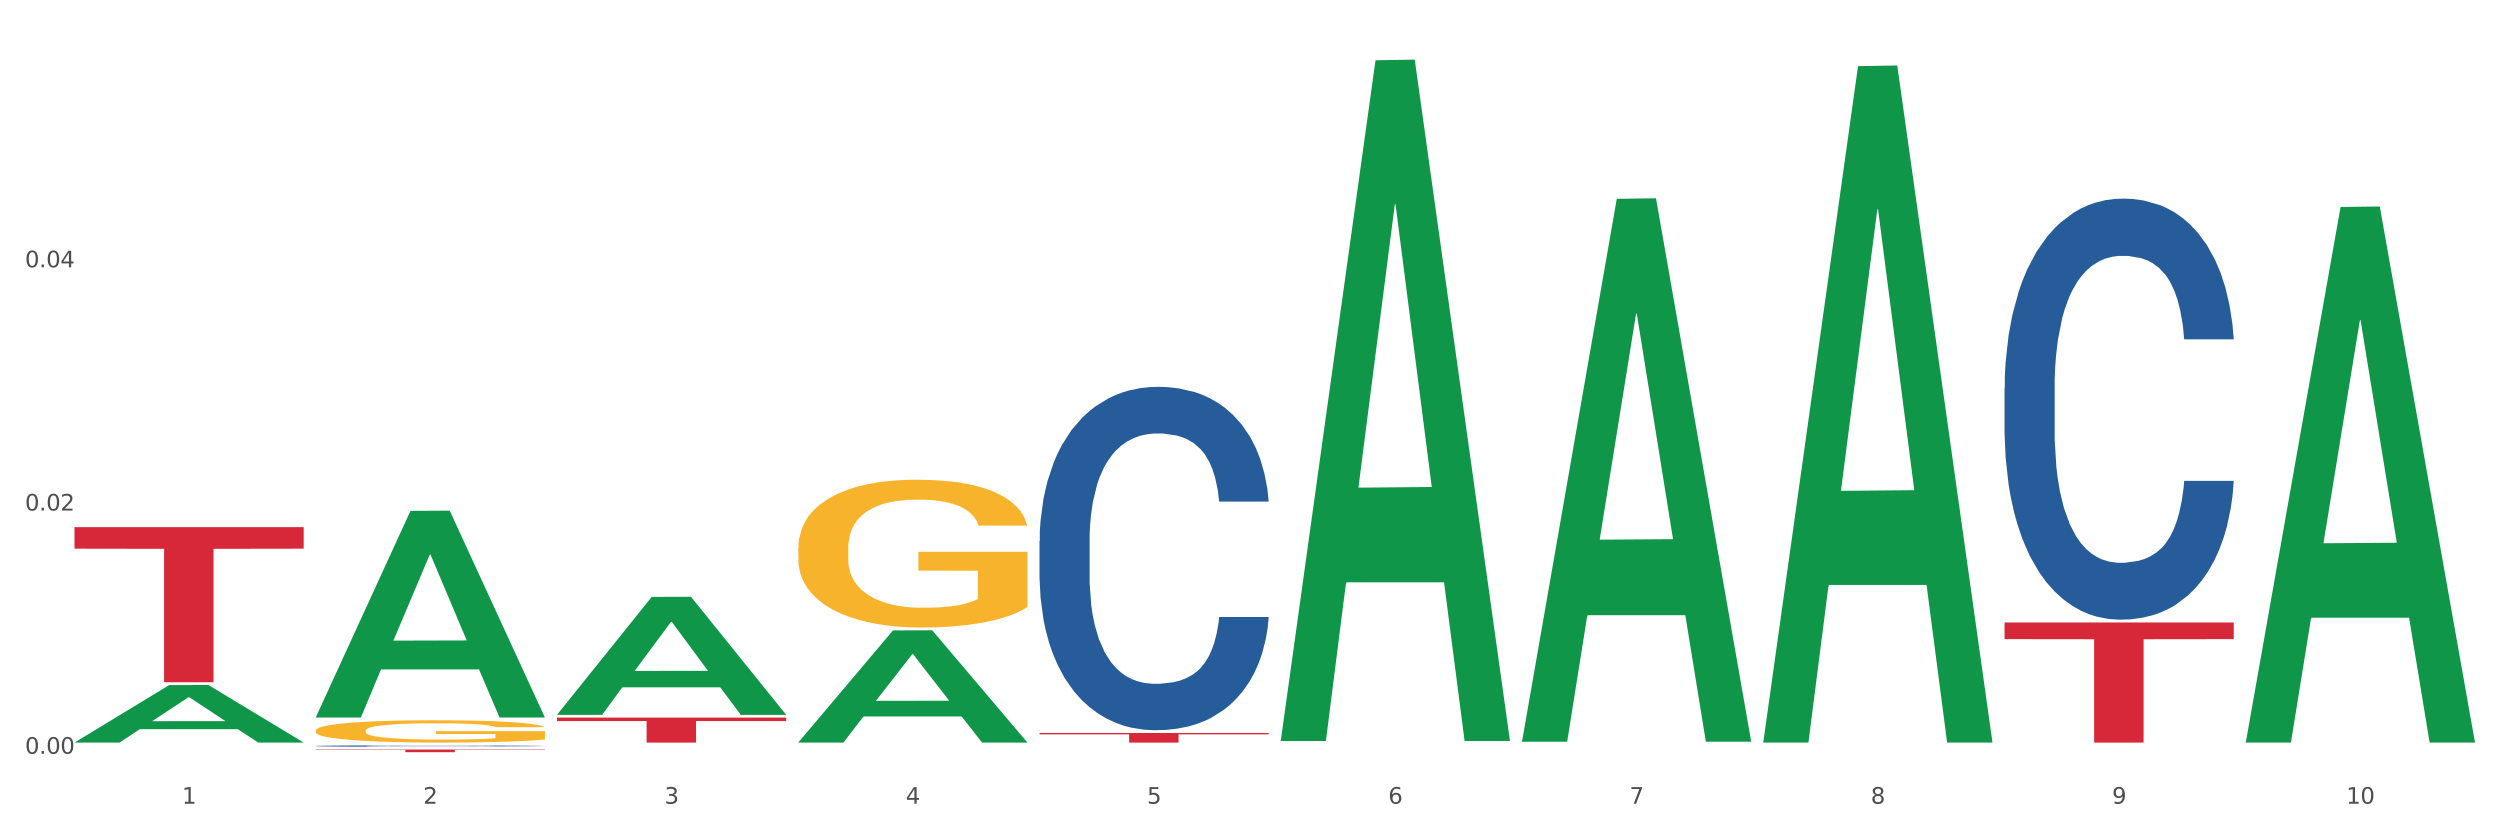 <?xml version="1.0" encoding="utf-8" standalone="no"?>
<!DOCTYPE svg PUBLIC "-//W3C//DTD SVG 1.1//EN"
  "http://www.w3.org/Graphics/SVG/1.1/DTD/svg11.dtd">
<svg xmlns:xlink="http://www.w3.org/1999/xlink" width="1080pt" height="360pt" viewBox="0 0 1080 360" xmlns="http://www.w3.org/2000/svg" version="1.1">
 <rect x="0" y="0" width="1080" height="360" fill="#333333" stroke="none"/>
 <defs>
  <style type="text/css">*{stroke-linejoin: round; stroke-linecap: butt}</style>
 </defs>
 <g id="figure_1">
  <g id="patch_1">
   <path d="M 0 360 
L 1080 360 
L 1080 0 
L 0 0 
z
" style="fill: #ffffff; stroke: #ffffff; stroke-linejoin: miter"/>
  </g>
  <g id="axes_1">
   <g id="matplotlib.axis_1">
    <g id="xtick_1">
     <g id="text_1">
      <!-- 1 -->
      <g style="fill: #4d4d4d" transform="translate(78.627 347.204) scale(0.096 -0.096)">
       <defs>
        <path id="DejaVuSans-31" d="M 794 531 
L 1825 531 
L 1825 4091 
L 703 3866 
L 703 4441 
L 1819 4666 
L 2450 4666 
L 2450 531 
L 3481 531 
L 3481 0 
L 794 0 
L 794 531 
z
" transform="scale(0.016)"/>
       </defs>
       <use xlink:href="#DejaVuSans-31"/>
      </g>
     </g>
    </g>
    <g id="xtick_2">
     <g id="text_2">
      <!-- 2 -->
      <g style="fill: #4d4d4d" transform="translate(182.851 347.204) scale(0.096 -0.096)">
       <defs>
        <path id="DejaVuSans-32" d="M 1228 531 
L 3431 531 
L 3431 0 
L 469 0 
L 469 531 
Q 828 903 1448 1529 
Q 2069 2156 2228 2338 
Q 2531 2678 2651 2914 
Q 2772 3150 2772 3378 
Q 2772 3750 2511 3984 
Q 2250 4219 1831 4219 
Q 1534 4219 1204 4116 
Q 875 4013 500 3803 
L 500 4441 
Q 881 4594 1212 4672 
Q 1544 4750 1819 4750 
Q 2544 4750 2975 4387 
Q 3406 4025 3406 3419 
Q 3406 3131 3298 2873 
Q 3191 2616 2906 2266 
Q 2828 2175 2409 1742 
Q 1991 1309 1228 531 
z
" transform="scale(0.016)"/>
       </defs>
       <use xlink:href="#DejaVuSans-32"/>
      </g>
     </g>
    </g>
    <g id="xtick_3">
     <g id="text_3">
      <!-- 3 -->
      <g style="fill: #4d4d4d" transform="translate(287.074 347.204) scale(0.096 -0.096)">
       <defs>
        <path id="DejaVuSans-33" d="M 2597 2516 
Q 3050 2419 3304 2112 
Q 3559 1806 3559 1356 
Q 3559 666 3084 287 
Q 2609 -91 1734 -91 
Q 1441 -91 1130 -33 
Q 819 25 488 141 
L 488 750 
Q 750 597 1062 519 
Q 1375 441 1716 441 
Q 2309 441 2620 675 
Q 2931 909 2931 1356 
Q 2931 1769 2642 2001 
Q 2353 2234 1838 2234 
L 1294 2234 
L 1294 2753 
L 1863 2753 
Q 2328 2753 2575 2939 
Q 2822 3125 2822 3475 
Q 2822 3834 2567 4026 
Q 2313 4219 1838 4219 
Q 1578 4219 1281 4162 
Q 984 4106 628 3988 
L 628 4550 
Q 988 4650 1302 4700 
Q 1616 4750 1894 4750 
Q 2613 4750 3031 4423 
Q 3450 4097 3450 3541 
Q 3450 3153 3228 2886 
Q 3006 2619 2597 2516 
z
" transform="scale(0.016)"/>
       </defs>
       <use xlink:href="#DejaVuSans-33"/>
      </g>
     </g>
    </g>
    <g id="xtick_4">
     <g id="text_4">
      <!-- 4 -->
      <g style="fill: #4d4d4d" transform="translate(391.298 347.204) scale(0.096 -0.096)">
       <defs>
        <path id="DejaVuSans-34" d="M 2419 4116 
L 825 1625 
L 2419 1625 
L 2419 4116 
z
M 2253 4666 
L 3047 4666 
L 3047 1625 
L 3713 1625 
L 3713 1100 
L 3047 1100 
L 3047 0 
L 2419 0 
L 2419 1100 
L 313 1100 
L 313 1709 
L 2253 4666 
z
" transform="scale(0.016)"/>
       </defs>
       <use xlink:href="#DejaVuSans-34"/>
      </g>
     </g>
    </g>
    <g id="xtick_5">
     <g id="text_5">
      <!-- 5 -->
      <g style="fill: #4d4d4d" transform="translate(495.522 347.204) scale(0.096 -0.096)">
       <defs>
        <path id="DejaVuSans-35" d="M 691 4666 
L 3169 4666 
L 3169 4134 
L 1269 4134 
L 1269 2991 
Q 1406 3038 1543 3061 
Q 1681 3084 1819 3084 
Q 2600 3084 3056 2656 
Q 3513 2228 3513 1497 
Q 3513 744 3044 326 
Q 2575 -91 1722 -91 
Q 1428 -91 1123 -41 
Q 819 9 494 109 
L 494 744 
Q 775 591 1075 516 
Q 1375 441 1709 441 
Q 2250 441 2565 725 
Q 2881 1009 2881 1497 
Q 2881 1984 2565 2268 
Q 2250 2553 1709 2553 
Q 1456 2553 1204 2497 
Q 953 2441 691 2322 
L 691 4666 
z
" transform="scale(0.016)"/>
       </defs>
       <use xlink:href="#DejaVuSans-35"/>
      </g>
     </g>
    </g>
    <g id="xtick_6">
     <g id="text_6">
      <!-- 6 -->
      <g style="fill: #4d4d4d" transform="translate(599.745 347.204) scale(0.096 -0.096)">
       <defs>
        <path id="DejaVuSans-36" d="M 2113 2584 
Q 1688 2584 1439 2293 
Q 1191 2003 1191 1497 
Q 1191 994 1439 701 
Q 1688 409 2113 409 
Q 2538 409 2786 701 
Q 3034 994 3034 1497 
Q 3034 2003 2786 2293 
Q 2538 2584 2113 2584 
z
M 3366 4563 
L 3366 3988 
Q 3128 4100 2886 4159 
Q 2644 4219 2406 4219 
Q 1781 4219 1451 3797 
Q 1122 3375 1075 2522 
Q 1259 2794 1537 2939 
Q 1816 3084 2150 3084 
Q 2853 3084 3261 2657 
Q 3669 2231 3669 1497 
Q 3669 778 3244 343 
Q 2819 -91 2113 -91 
Q 1303 -91 875 529 
Q 447 1150 447 2328 
Q 447 3434 972 4092 
Q 1497 4750 2381 4750 
Q 2619 4750 2861 4703 
Q 3103 4656 3366 4563 
z
" transform="scale(0.016)"/>
       </defs>
       <use xlink:href="#DejaVuSans-36"/>
      </g>
     </g>
    </g>
    <g id="xtick_7">
     <g id="text_7">
      <!-- 7 -->
      <g style="fill: #4d4d4d" transform="translate(703.969 347.204) scale(0.096 -0.096)">
       <defs>
        <path id="DejaVuSans-37" d="M 525 4666 
L 3525 4666 
L 3525 4397 
L 1831 0 
L 1172 0 
L 2766 4134 
L 525 4134 
L 525 4666 
z
" transform="scale(0.016)"/>
       </defs>
       <use xlink:href="#DejaVuSans-37"/>
      </g>
     </g>
    </g>
    <g id="xtick_8">
     <g id="text_8">
      <!-- 8 -->
      <g style="fill: #4d4d4d" transform="translate(808.193 347.204) scale(0.096 -0.096)">
       <defs>
        <path id="DejaVuSans-38" d="M 2034 2216 
Q 1584 2216 1326 1975 
Q 1069 1734 1069 1313 
Q 1069 891 1326 650 
Q 1584 409 2034 409 
Q 2484 409 2743 651 
Q 3003 894 3003 1313 
Q 3003 1734 2745 1975 
Q 2488 2216 2034 2216 
z
M 1403 2484 
Q 997 2584 770 2862 
Q 544 3141 544 3541 
Q 544 4100 942 4425 
Q 1341 4750 2034 4750 
Q 2731 4750 3128 4425 
Q 3525 4100 3525 3541 
Q 3525 3141 3298 2862 
Q 3072 2584 2669 2484 
Q 3125 2378 3379 2068 
Q 3634 1759 3634 1313 
Q 3634 634 3220 271 
Q 2806 -91 2034 -91 
Q 1263 -91 848 271 
Q 434 634 434 1313 
Q 434 1759 690 2068 
Q 947 2378 1403 2484 
z
M 1172 3481 
Q 1172 3119 1398 2916 
Q 1625 2713 2034 2713 
Q 2441 2713 2670 2916 
Q 2900 3119 2900 3481 
Q 2900 3844 2670 4047 
Q 2441 4250 2034 4250 
Q 1625 4250 1398 4047 
Q 1172 3844 1172 3481 
z
" transform="scale(0.016)"/>
       </defs>
       <use xlink:href="#DejaVuSans-38"/>
      </g>
     </g>
    </g>
    <g id="xtick_9">
     <g id="text_9">
      <!-- 9 -->
      <g style="fill: #4d4d4d" transform="translate(912.416 347.204) scale(0.096 -0.096)">
       <defs>
        <path id="DejaVuSans-39" d="M 703 97 
L 703 672 
Q 941 559 1184 500 
Q 1428 441 1663 441 
Q 2288 441 2617 861 
Q 2947 1281 2994 2138 
Q 2813 1869 2534 1725 
Q 2256 1581 1919 1581 
Q 1219 1581 811 2004 
Q 403 2428 403 3163 
Q 403 3881 828 4315 
Q 1253 4750 1959 4750 
Q 2769 4750 3195 4129 
Q 3622 3509 3622 2328 
Q 3622 1225 3098 567 
Q 2575 -91 1691 -91 
Q 1453 -91 1209 -44 
Q 966 3 703 97 
z
M 1959 2075 
Q 2384 2075 2632 2365 
Q 2881 2656 2881 3163 
Q 2881 3666 2632 3958 
Q 2384 4250 1959 4250 
Q 1534 4250 1286 3958 
Q 1038 3666 1038 3163 
Q 1038 2656 1286 2365 
Q 1534 2075 1959 2075 
z
" transform="scale(0.016)"/>
       </defs>
       <use xlink:href="#DejaVuSans-39"/>
      </g>
     </g>
    </g>
    <g id="xtick_10">
     <g id="text_10">
      <!-- 10 -->
      <g style="fill: #4d4d4d" transform="translate(1013.586 347.204) scale(0.096 -0.096)">
       <defs>
        <path id="DejaVuSans-30" d="M 2034 4250 
Q 1547 4250 1301 3770 
Q 1056 3291 1056 2328 
Q 1056 1369 1301 889 
Q 1547 409 2034 409 
Q 2525 409 2770 889 
Q 3016 1369 3016 2328 
Q 3016 3291 2770 3770 
Q 2525 4250 2034 4250 
z
M 2034 4750 
Q 2819 4750 3233 4129 
Q 3647 3509 3647 2328 
Q 3647 1150 3233 529 
Q 2819 -91 2034 -91 
Q 1250 -91 836 529 
Q 422 1150 422 2328 
Q 422 3509 836 4129 
Q 1250 4750 2034 4750 
z
" transform="scale(0.016)"/>
       </defs>
       <use xlink:href="#DejaVuSans-31"/>
       <use xlink:href="#DejaVuSans-30" transform="translate(63.623 0)"/>
      </g>
     </g>
    </g>
    <g id="xtick_11"/>
    <g id="xtick_12"/>
    <g id="xtick_13"/>
    <g id="xtick_14"/>
    <g id="xtick_15"/>
    <g id="xtick_16"/>
    <g id="xtick_17"/>
    <g id="xtick_18"/>
    <g id="xtick_19"/>
   </g>
   <g id="matplotlib.axis_2">
    <g id="ytick_1">
     <g id="text_11">
      <!-- 0.00 -->
      <g style="fill: #4d4d4d" transform="translate(10.8 325.629) scale(0.096 -0.096)">
       <defs>
        <path id="DejaVuSans-2e" d="M 684 794 
L 1344 794 
L 1344 0 
L 684 0 
L 684 794 
z
" transform="scale(0.016)"/>
       </defs>
       <use xlink:href="#DejaVuSans-30"/>
       <use xlink:href="#DejaVuSans-2e" transform="translate(63.623 0)"/>
       <use xlink:href="#DejaVuSans-30" transform="translate(95.41 0)"/>
       <use xlink:href="#DejaVuSans-30" transform="translate(159.033 0)"/>
      </g>
     </g>
    </g>
    <g id="ytick_2">
     <g id="text_12">
      <!-- 0.02 -->
      <g style="fill: #4d4d4d" transform="translate(10.8 220.554) scale(0.096 -0.096)">
       <use xlink:href="#DejaVuSans-30"/>
       <use xlink:href="#DejaVuSans-2e" transform="translate(63.623 0)"/>
       <use xlink:href="#DejaVuSans-30" transform="translate(95.41 0)"/>
       <use xlink:href="#DejaVuSans-32" transform="translate(159.033 0)"/>
      </g>
     </g>
    </g>
    <g id="ytick_3">
     <g id="text_13">
      <!-- 0.04 -->
      <g style="fill: #4d4d4d" transform="translate(10.8 115.479) scale(0.096 -0.096)">
       <use xlink:href="#DejaVuSans-30"/>
       <use xlink:href="#DejaVuSans-2e" transform="translate(63.623 0)"/>
       <use xlink:href="#DejaVuSans-30" transform="translate(95.41 0)"/>
       <use xlink:href="#DejaVuSans-34" transform="translate(159.033 0)"/>
      </g>
     </g>
    </g>
    <g id="ytick_4"/>
    <g id="ytick_5"/>
    <g id="ytick_6"/>
   </g>
   <g id="PolyCollection_1">
    <path d="M 32.175 320.75 
L 32.277 320.726 
L 73.107 295.949 
L 90.051 295.925 
L 131.187 320.796 
L 111.589 320.796 
L 102.709 315.005 
L 60.552 315.005 
L 60.246 315.098 
L 51.671 320.796 
L 32.175 320.796 
L 32.175 320.75 
L 65.86 311.549 
L 97.401 311.525 
L 81.783 301.227 
L 81.579 301.18 
L 81.375 301.25 
L 65.758 311.525 
L 65.86 311.549 
L 32.175 320.75 
z
" clip-path="url(#pb97b421170)" style="fill: #109648"/>
    <path d="M 865.964 268.893 
L 964.976 268.893 
L 964.976 276.105 
L 926.028 276.154 
L 926.028 320.79 
L 904.677 320.79 
L 904.677 276.154 
L 865.964 276.105 
L 865.964 268.942 
L 865.964 268.893 
z
" clip-path="url(#pb97b421170)" style="fill: #d62839"/>
    <path d="M 449.069 316.649 
L 548.082 316.649 
L 548.082 317.225 
L 509.134 317.229 
L 509.134 320.796 
L 487.783 320.796 
L 487.783 317.229 
L 449.069 317.225 
L 449.069 316.653 
L 449.069 316.649 
z
" clip-path="url(#pb97b421170)" style="fill: #d62839"/>
    <path d="M 240.622 309.998 
L 339.635 309.998 
L 339.635 311.499 
L 300.687 311.509 
L 300.687 320.796 
L 279.336 320.796 
L 279.336 311.509 
L 240.622 311.499 
L 240.622 310.009 
L 240.622 309.998 
z
" clip-path="url(#pb97b421170)" style="fill: #d62839"/>
    <path d="M 136.399 323.804 
L 235.411 323.804 
L 235.411 323.963 
L 196.463 323.964 
L 196.463 324.95 
L 175.112 324.95 
L 175.112 323.964 
L 136.399 323.963 
L 136.399 323.805 
L 136.399 323.804 
z
" clip-path="url(#pb97b421170)" style="fill: #d62839"/>
    <path d="M 32.175 227.716 
L 131.187 227.716 
L 131.187 237.03 
L 92.239 237.093 
L 92.239 294.74 
L 70.888 294.74 
L 70.888 237.093 
L 32.175 237.03 
L 32.175 227.779 
L 32.175 227.716 
z
" clip-path="url(#pb97b421170)" style="fill: #d62839"/>
    <path d="M 344.846 236.747 
L 344.963 236.689 
L 344.963 234.589 
L 345.197 232.781 
L 346.366 228.407 
L 348.119 224.791 
L 349.405 222.866 
L 350.691 221.291 
L 352.21 219.716 
L 354.081 218.083 
L 357.471 215.692 
L 359.575 214.467 
L 362.147 213.184 
L 366.823 211.318 
L 370.213 210.268 
L 373.72 209.393 
L 379.448 208.343 
L 383.188 207.876 
L 387.163 207.527 
L 391.956 207.293 
L 395.579 207.235 
L 403.529 207.41 
L 410.309 207.935 
L 413.582 208.343 
L 417.79 209.043 
L 420.011 209.51 
L 423.635 210.443 
L 427.376 211.668 
L 429.947 212.717 
L 433.805 214.7 
L 436.728 216.683 
L 439.416 219.133 
L 440.819 220.824 
L 441.871 222.399 
L 442.806 224.207 
L 443.741 227.065 
L 422.7 227.065 
L 421.882 225.024 
L 420.596 223.099 
L 418.725 221.233 
L 417.089 220.066 
L 414.283 218.608 
L 411.711 217.675 
L 409.023 216.975 
L 405.75 216.392 
L 403.178 216.1 
L 399.554 215.867 
L 392.423 215.925 
L 387.63 216.392 
L 384.357 216.975 
L 382.253 217.5 
L 380.383 218.083 
L 378.279 218.9 
L 375.824 220.125 
L 374.07 221.233 
L 372.317 222.633 
L 370.914 224.032 
L 369.628 225.665 
L 368.576 227.415 
L 367.758 229.223 
L 367.056 231.44 
L 366.472 235.114 
L 366.472 243.104 
L 366.706 244.912 
L 367.29 247.304 
L 367.992 249.112 
L 369.161 251.27 
L 370.213 252.728 
L 372.2 254.828 
L 374.421 256.577 
L 376.174 257.685 
L 377.928 258.619 
L 380.967 259.902 
L 384.357 260.952 
L 387.28 261.593 
L 391.254 262.176 
L 393.943 262.41 
L 396.281 262.526 
L 402.009 262.526 
L 406.1 262.351 
L 410.659 261.943 
L 414.166 261.418 
L 417.089 260.777 
L 420.362 259.727 
L 422.466 258.735 
L 422.466 246.546 
L 396.748 246.487 
L 396.748 238.38 
L 443.858 238.38 
L 443.858 262.176 
L 441.871 263.401 
L 439.65 264.509 
L 437.312 265.501 
L 433.805 266.726 
L 429.597 267.892 
L 425.856 268.709 
L 421.882 269.409 
L 417.206 270.05 
L 411.127 270.634 
L 407.386 270.867 
L 402.71 271.042 
L 397.216 271.1 
L 392.423 270.983 
L 387.747 270.692 
L 382.838 270.167 
L 378.045 269.409 
L 374.421 268.65 
L 370.797 267.717 
L 366.94 266.492 
L 363.9 265.326 
L 361.562 264.276 
L 358.99 262.935 
L 356.185 261.185 
L 354.081 259.61 
L 352.21 257.977 
L 350.223 255.877 
L 348.82 254.069 
L 347.418 251.795 
L 346.599 250.103 
L 345.664 247.479 
L 344.963 243.804 
L 344.846 236.747 
z
" clip-path="url(#pb97b421170)" style="fill: #f7b32b"/>
    <path d="M 136.399 315.616 
L 136.516 315.607 
L 136.516 315.29 
L 136.749 315.018 
L 137.918 314.358 
L 139.672 313.813 
L 140.958 313.523 
L 142.244 313.285 
L 143.763 313.048 
L 145.634 312.801 
L 149.024 312.441 
L 151.128 312.256 
L 153.699 312.063 
L 158.375 311.781 
L 161.765 311.623 
L 165.272 311.491 
L 171 311.332 
L 174.741 311.262 
L 178.716 311.209 
L 183.508 311.174 
L 187.132 311.165 
L 195.081 311.192 
L 201.861 311.271 
L 205.135 311.332 
L 209.343 311.438 
L 211.564 311.508 
L 215.188 311.649 
L 218.928 311.834 
L 221.5 311.992 
L 225.358 312.291 
L 228.28 312.59 
L 230.969 312.96 
L 232.372 313.215 
L 233.424 313.452 
L 234.359 313.725 
L 235.294 314.156 
L 214.253 314.156 
L 213.434 313.848 
L 212.148 313.558 
L 210.278 313.276 
L 208.641 313.1 
L 205.836 312.88 
L 203.264 312.74 
L 200.576 312.634 
L 197.302 312.546 
L 194.731 312.502 
L 191.107 312.467 
L 183.976 312.476 
L 179.183 312.546 
L 175.91 312.634 
L 173.806 312.713 
L 171.936 312.801 
L 169.831 312.924 
L 167.377 313.109 
L 165.623 313.276 
L 163.87 313.487 
L 162.467 313.698 
L 161.181 313.945 
L 160.129 314.209 
L 159.311 314.481 
L 158.609 314.815 
L 158.025 315.37 
L 158.025 316.575 
L 158.259 316.847 
L 158.843 317.208 
L 159.544 317.481 
L 160.713 317.806 
L 161.765 318.026 
L 163.753 318.342 
L 165.974 318.606 
L 167.727 318.773 
L 169.481 318.914 
L 172.52 319.108 
L 175.91 319.266 
L 178.833 319.363 
L 182.807 319.451 
L 185.496 319.486 
L 187.834 319.503 
L 193.562 319.503 
L 197.653 319.477 
L 202.212 319.416 
L 205.719 319.336 
L 208.641 319.24 
L 211.915 319.081 
L 214.019 318.932 
L 214.019 317.094 
L 188.301 317.085 
L 188.301 315.862 
L 235.411 315.862 
L 235.411 319.451 
L 233.424 319.635 
L 231.203 319.803 
L 228.865 319.952 
L 225.358 320.137 
L 221.15 320.313 
L 217.409 320.436 
L 213.434 320.541 
L 208.758 320.638 
L 202.68 320.726 
L 198.939 320.761 
L 194.263 320.788 
L 188.769 320.796 
L 183.976 320.779 
L 179.3 320.735 
L 174.39 320.656 
L 169.598 320.541 
L 165.974 320.427 
L 162.35 320.286 
L 158.492 320.102 
L 155.453 319.926 
L 153.115 319.767 
L 150.543 319.565 
L 147.738 319.301 
L 145.634 319.064 
L 143.763 318.817 
L 141.776 318.501 
L 140.373 318.228 
L 138.97 317.885 
L 138.152 317.63 
L 137.217 317.234 
L 136.516 316.68 
L 136.399 315.616 
z
" clip-path="url(#pb97b421170)" style="fill: #f7b32b"/>
    <path d="M 136.399 322.268 
L 136.516 322.267 
L 136.516 322.251 
L 136.867 322.229 
L 138.154 322.188 
L 139.793 322.157 
L 142.602 322.121 
L 144.123 322.106 
L 146.113 322.089 
L 150.209 322.062 
L 154.89 322.038 
L 158.167 322.026 
L 160.625 322.017 
L 166.126 322.003 
L 169.286 321.996 
L 172.563 321.991 
L 175.372 321.988 
L 180.053 321.984 
L 183.798 321.982 
L 188.129 321.981 
L 191.757 321.982 
L 196.555 321.984 
L 203.577 321.991 
L 206.269 321.995 
L 209.897 322.002 
L 213.642 322.012 
L 216.685 322.021 
L 220.196 322.034 
L 223.824 322.052 
L 227.336 322.074 
L 229.793 322.094 
L 231.783 322.116 
L 233.538 322.142 
L 234.826 322.171 
L 235.411 322.195 
L 213.993 322.195 
L 213.408 322.173 
L 212.238 322.15 
L 211.068 322.134 
L 209.78 322.121 
L 207.791 322.107 
L 206.035 322.097 
L 203.109 322.086 
L 200.417 322.079 
L 198.194 322.075 
L 195.502 322.072 
L 189.767 322.068 
L 185.671 322.068 
L 183.096 322.069 
L 179.936 322.072 
L 177.244 322.076 
L 174.084 322.083 
L 171.626 322.091 
L 169.169 322.101 
L 167.764 322.108 
L 165.658 322.121 
L 164.253 322.131 
L 162.381 322.149 
L 161.327 322.162 
L 159.455 322.195 
L 158.635 322.22 
L 158.284 322.237 
L 158.05 322.255 
L 158.05 322.346 
L 158.752 322.387 
L 159.338 322.404 
L 160.274 322.424 
L 162.029 322.45 
L 164.604 322.475 
L 167.296 322.493 
L 169.52 322.504 
L 171.626 322.512 
L 173.733 322.519 
L 176.308 322.524 
L 178.415 322.528 
L 181.575 322.531 
L 185.32 322.533 
L 188.246 322.533 
L 194.214 322.53 
L 196.906 322.527 
L 199.481 322.523 
L 202.29 322.517 
L 204.514 322.51 
L 205.801 322.505 
L 207.908 322.493 
L 209.546 322.482 
L 210.951 322.468 
L 211.887 322.457 
L 212.94 322.439 
L 213.759 322.419 
L 213.993 322.409 
L 235.411 322.409 
L 234.943 322.43 
L 234.124 322.45 
L 232.485 322.478 
L 231.198 322.493 
L 229.208 322.513 
L 227.102 322.529 
L 224.176 322.547 
L 221.484 322.56 
L 218.675 322.572 
L 215.632 322.583 
L 210.131 322.597 
L 208.142 322.601 
L 203.928 322.608 
L 200.651 322.612 
L 195.853 322.616 
L 190.937 322.619 
L 185.788 322.619 
L 181.223 322.618 
L 176.191 322.615 
L 173.031 322.611 
L 169.52 322.606 
L 165.424 322.598 
L 161.561 322.588 
L 157.933 322.576 
L 154.539 322.563 
L 151.379 322.548 
L 147.283 322.523 
L 144.24 322.498 
L 142.016 322.475 
L 140.495 322.456 
L 138.973 322.432 
L 138.154 322.415 
L 136.867 322.374 
L 136.399 322.336 
L 136.399 322.268 
z
" clip-path="url(#pb97b421170)" style="fill: #255c99"/>
    <path d="M 865.964 167.531 
L 866.081 167.365 
L 866.081 162.714 
L 866.432 156.401 
L 867.719 144.772 
L 869.358 135.967 
L 872.167 125.667 
L 873.688 121.347 
L 875.678 116.53 
L 879.774 108.721 
L 884.456 102.076 
L 887.733 98.421 
L 890.19 96.096 
L 895.691 91.942 
L 898.851 90.115 
L 902.128 88.62 
L 904.937 87.623 
L 909.618 86.46 
L 913.364 85.962 
L 917.694 85.795 
L 921.322 85.962 
L 926.12 86.626 
L 933.143 88.62 
L 935.834 89.783 
L 939.463 91.776 
L 943.208 94.434 
L 946.251 97.092 
L 949.762 100.913 
L 953.39 105.897 
L 956.901 112.21 
L 959.359 118.025 
L 961.348 124.172 
L 963.104 131.647 
L 964.391 139.788 
L 964.976 146.599 
L 943.559 146.599 
L 942.974 140.452 
L 941.803 133.807 
L 940.633 129.322 
L 939.346 125.667 
L 937.356 121.513 
L 935.6 118.855 
L 932.674 115.699 
L 929.983 113.705 
L 927.759 112.542 
L 925.067 111.546 
L 919.332 110.549 
L 915.236 110.549 
L 912.661 110.881 
L 909.501 111.712 
L 906.81 112.875 
L 903.65 114.868 
L 901.192 117.028 
L 898.734 119.852 
L 897.33 121.846 
L 895.223 125.501 
L 893.819 128.491 
L 891.946 133.641 
L 890.893 137.296 
L 889.02 146.765 
L 888.201 153.743 
L 887.85 158.56 
L 887.616 163.877 
L 887.616 189.793 
L 888.318 201.422 
L 888.903 206.406 
L 889.839 212.054 
L 891.595 219.364 
L 894.17 226.508 
L 896.861 231.658 
L 899.085 234.814 
L 901.192 237.14 
L 903.298 238.967 
L 905.873 240.629 
L 907.98 241.626 
L 911.14 242.622 
L 914.885 243.121 
L 917.811 243.121 
L 923.78 242.29 
L 926.472 241.459 
L 929.046 240.296 
L 931.855 238.469 
L 934.079 236.476 
L 935.366 234.98 
L 937.473 231.824 
L 939.111 228.501 
L 940.516 224.68 
L 941.452 221.358 
L 942.505 216.374 
L 943.325 210.725 
L 943.559 207.735 
L 964.976 207.735 
L 964.508 213.716 
L 963.689 219.53 
L 962.05 227.338 
L 960.763 231.824 
L 958.773 237.306 
L 956.667 241.958 
L 953.741 247.108 
L 951.049 250.929 
L 948.24 254.251 
L 945.197 257.242 
L 939.697 261.395 
L 937.707 262.558 
L 933.494 264.551 
L 930.217 265.714 
L 925.418 266.877 
L 920.503 267.542 
L 915.353 267.708 
L 910.789 267.376 
L 905.756 266.379 
L 902.596 265.382 
L 899.085 263.887 
L 894.989 261.561 
L 891.127 258.737 
L 887.499 255.414 
L 884.105 251.593 
L 880.945 247.274 
L 876.848 240.13 
L 873.805 233.153 
L 871.582 226.674 
L 870.06 221.192 
L 868.539 214.214 
L 867.719 209.396 
L 866.432 197.767 
L 865.964 186.969 
L 865.964 167.531 
z
" clip-path="url(#pb97b421170)" style="fill: #255c99"/>
    <path d="M 449.069 233.766 
L 449.187 233.631 
L 449.187 229.837 
L 449.538 224.689 
L 450.825 215.205 
L 452.464 208.024 
L 455.272 199.624 
L 456.794 196.101 
L 458.783 192.172 
L 462.88 185.804 
L 467.561 180.385 
L 470.838 177.404 
L 473.296 175.507 
L 478.797 172.12 
L 481.957 170.63 
L 485.234 169.411 
L 488.042 168.598 
L 492.724 167.649 
L 496.469 167.243 
L 500.799 167.107 
L 504.427 167.243 
L 509.226 167.785 
L 516.248 169.411 
L 518.94 170.359 
L 522.568 171.985 
L 526.313 174.153 
L 529.356 176.32 
L 532.867 179.437 
L 536.495 183.501 
L 540.006 188.65 
L 542.464 193.392 
L 544.454 198.405 
L 546.209 204.501 
L 547.497 211.14 
L 548.082 216.695 
L 526.664 216.695 
L 526.079 211.682 
L 524.909 206.263 
L 523.738 202.605 
L 522.451 199.624 
L 520.461 196.237 
L 518.706 194.069 
L 515.78 191.495 
L 513.088 189.869 
L 510.864 188.921 
L 508.173 188.108 
L 502.438 187.295 
L 498.342 187.295 
L 495.767 187.566 
L 492.607 188.243 
L 489.915 189.192 
L 486.755 190.817 
L 484.297 192.579 
L 481.84 194.882 
L 480.435 196.508 
L 478.328 199.488 
L 476.924 201.927 
L 475.051 206.127 
L 473.998 209.108 
L 472.126 216.831 
L 471.306 222.521 
L 470.955 226.45 
L 470.721 230.786 
L 470.721 251.921 
L 471.423 261.405 
L 472.009 265.47 
L 472.945 270.076 
L 474.7 276.038 
L 477.275 281.864 
L 479.967 286.064 
L 482.191 288.638 
L 484.297 290.535 
L 486.404 292.025 
L 488.979 293.38 
L 491.085 294.193 
L 494.245 295.006 
L 497.991 295.412 
L 500.916 295.412 
L 506.885 294.735 
L 509.577 294.057 
L 512.152 293.109 
L 514.961 291.619 
L 517.184 289.993 
L 518.472 288.773 
L 520.578 286.199 
L 522.217 283.489 
L 523.621 280.373 
L 524.558 277.664 
L 525.611 273.599 
L 526.43 268.993 
L 526.664 266.554 
L 548.082 266.554 
L 547.614 271.431 
L 546.795 276.173 
L 545.156 282.541 
L 543.869 286.199 
L 541.879 290.67 
L 539.772 294.464 
L 536.846 298.664 
L 534.155 301.78 
L 531.346 304.49 
L 528.303 306.928 
L 522.802 310.316 
L 520.813 311.264 
L 516.599 312.89 
L 513.322 313.838 
L 508.524 314.787 
L 503.608 315.329 
L 498.459 315.464 
L 493.894 315.193 
L 488.862 314.38 
L 485.702 313.567 
L 482.191 312.348 
L 478.094 310.451 
L 474.232 308.148 
L 470.604 305.438 
L 467.21 302.322 
L 464.05 298.799 
L 459.954 292.973 
L 456.911 287.283 
L 454.687 281.999 
L 453.166 277.528 
L 451.644 271.838 
L 450.825 267.909 
L 449.538 258.425 
L 449.069 249.618 
L 449.069 233.766 
z
" clip-path="url(#pb97b421170)" style="fill: #255c99"/>
    <path d="M 344.846 320.705 
L 344.948 320.66 
L 385.778 272.331 
L 402.722 272.285 
L 443.858 320.796 
L 424.26 320.796 
L 415.379 309.5 
L 373.223 309.5 
L 372.916 309.682 
L 364.342 320.796 
L 344.846 320.796 
L 344.846 320.705 
L 378.53 302.758 
L 410.072 302.713 
L 394.454 282.625 
L 394.25 282.534 
L 394.046 282.671 
L 378.428 302.713 
L 378.53 302.758 
L 344.846 320.705 
z
" clip-path="url(#pb97b421170)" style="fill: #109648"/>
    <path d="M 970.188 320.361 
L 970.29 320.144 
L 1011.12 89.412 
L 1028.064 89.194 
L 1069.2 320.796 
L 1049.602 320.796 
L 1040.721 266.865 
L 998.564 266.865 
L 998.258 267.734 
L 989.684 320.796 
L 970.188 320.796 
L 970.188 320.361 
L 1003.872 234.68 
L 1035.413 234.462 
L 1019.796 138.559 
L 1019.592 138.124 
L 1019.388 138.777 
L 1003.77 234.462 
L 1003.872 234.68 
L 970.188 320.361 
z
" clip-path="url(#pb97b421170)" style="fill: #109648"/>
    <path d="M 761.74 320.247 
L 761.842 319.972 
L 802.672 28.566 
L 819.617 28.291 
L 860.753 320.796 
L 841.154 320.796 
L 832.274 252.682 
L 790.117 252.682 
L 789.811 253.781 
L 781.237 320.796 
L 761.74 320.796 
L 761.74 320.247 
L 795.425 212.034 
L 826.966 211.759 
L 811.349 90.637 
L 811.144 90.088 
L 810.94 90.912 
L 795.323 211.759 
L 795.425 212.034 
L 761.74 320.247 
z
" clip-path="url(#pb97b421170)" style="fill: #109648"/>
    <path d="M 136.399 309.813 
L 136.501 309.729 
L 177.331 220.688 
L 194.275 220.604 
L 235.411 309.98 
L 215.813 309.98 
L 206.932 289.168 
L 164.775 289.168 
L 164.469 289.504 
L 155.895 309.98 
L 136.399 309.98 
L 136.399 309.813 
L 170.083 276.748 
L 201.624 276.664 
L 186.007 239.654 
L 185.803 239.487 
L 185.599 239.738 
L 169.981 276.664 
L 170.083 276.748 
L 136.399 309.813 
z
" clip-path="url(#pb97b421170)" style="fill: #109648"/>
    <path d="M 240.622 308.718 
L 240.724 308.67 
L 281.554 257.846 
L 298.499 257.799 
L 339.635 308.814 
L 320.036 308.814 
L 311.156 296.934 
L 268.999 296.934 
L 268.693 297.126 
L 260.118 308.814 
L 240.622 308.814 
L 240.622 308.718 
L 274.307 289.845 
L 305.848 289.797 
L 290.231 268.672 
L 290.026 268.576 
L 289.822 268.72 
L 274.205 289.797 
L 274.307 289.845 
L 240.622 308.718 
z
" clip-path="url(#pb97b421170)" style="fill: #109648"/>
    <path d="M 657.517 319.992 
L 657.619 319.772 
L 698.449 85.88 
L 715.393 85.66 
L 756.529 320.433 
L 736.931 320.433 
L 728.05 265.763 
L 685.893 265.763 
L 685.587 266.645 
L 677.013 320.433 
L 657.517 320.433 
L 657.517 319.992 
L 691.201 233.137 
L 722.742 232.917 
L 707.125 135.701 
L 706.921 135.26 
L 706.717 135.921 
L 691.099 232.917 
L 691.201 233.137 
L 657.517 319.992 
z
" clip-path="url(#pb97b421170)" style="fill: #109648"/>
    <path d="M 553.293 319.547 
L 553.395 319.27 
L 594.225 26.036 
L 611.169 25.759 
L 652.306 320.099 
L 632.707 320.099 
L 623.827 251.558 
L 581.67 251.558 
L 581.364 252.664 
L 572.789 320.099 
L 553.293 320.099 
L 553.293 319.547 
L 586.978 210.655 
L 618.519 210.378 
L 602.901 88.497 
L 602.697 87.944 
L 602.493 88.773 
L 586.876 210.378 
L 586.978 210.655 
L 553.293 319.547 
z
" clip-path="url(#pb97b421170)" style="fill: #109648"/>
   </g>
  </g>
 </g>
 <defs>
  <clipPath id="pb97b421170">
   <rect x="32.175" y="10.8" width="1037.025" height="329.109"/>
  </clipPath>
 </defs>
</svg>
